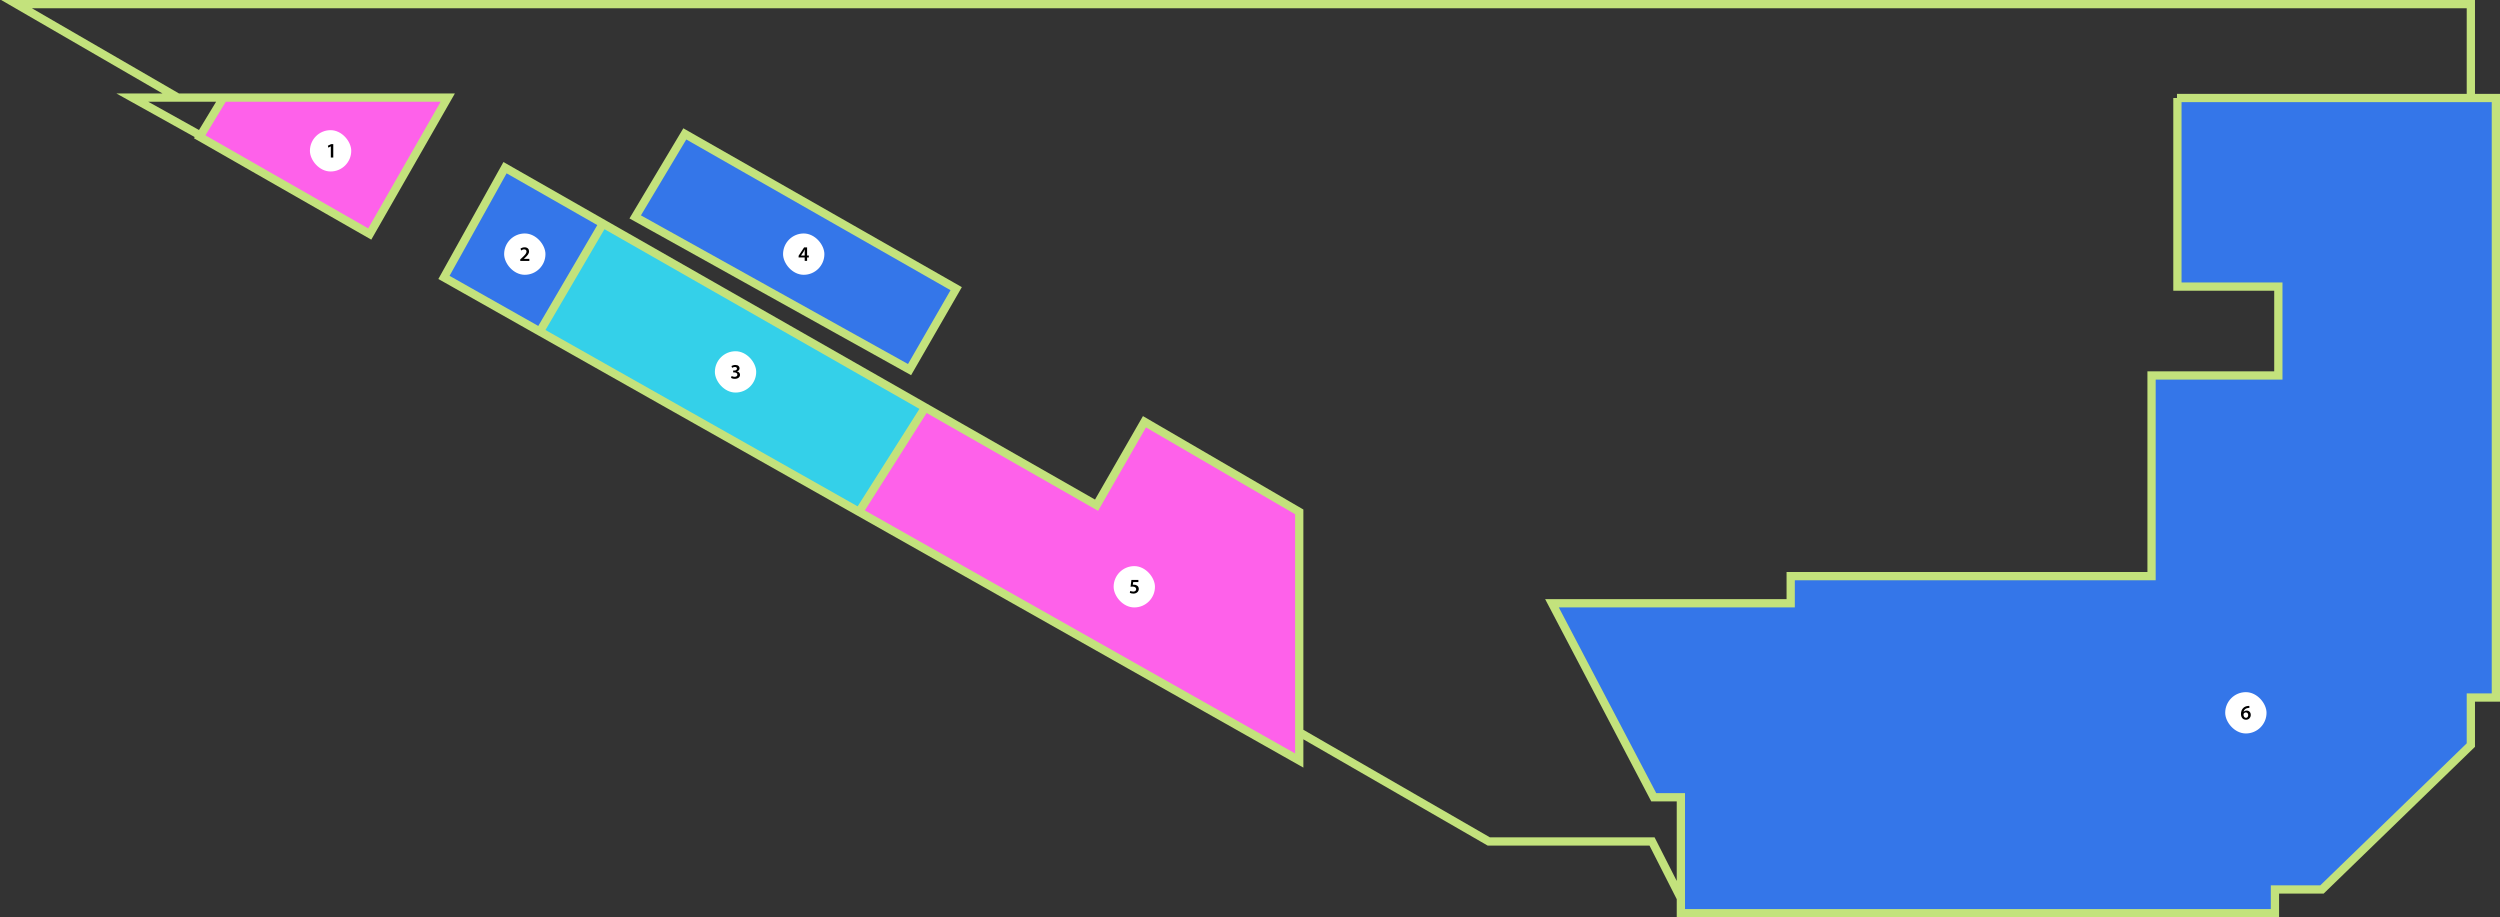 <svg width="1210" height="444" viewBox="0 0 1210 444" fill="none" xmlns="http://www.w3.org/2000/svg">
<rect x="0" y="0" width="1210" height="444" fill="#333333" stroke="none"/>
<path d="M1208 47.434V337.603H1195.89V360.623L1123.85 430.49H1101.07V442H813.541V434.731V385.864H800.406L751.15 291.968H866.697V278.843H1041.35V181.715H1102.72V138.705H1053.87V47.434H1195.89H1208Z" fill="#3476E9"/>
<path d="M307.436 104.983L331.448 64.799L462.797 139.715L440.222 178.888L307.436 104.983Z" fill="#3476E9"/>
<path d="M244.429 81.156L214.875 134.262L261.258 160.463L291.838 108.206L244.429 81.156Z" fill="#3476E9"/>
<path d="M415.776 247.746L447.815 197.205L291.838 108.206L261.258 160.463L415.776 247.746Z" fill="#34D0E9"/>
<path d="M553.921 204.129L530.73 244.515L447.815 197.205L415.776 247.746L628.831 368.095V354.363V247.746L553.921 204.129Z" fill="#FE61EA"/>
<path d="M96.661 66.213L97.028 65.607L108.154 47.232H216.722L178.959 113.262L96.661 66.213Z" fill="#FE61EA"/>
<path d="M1053.66 47.434H1053.87M1053.87 47.434V138.705H1102.72V181.715H1041.35V278.843H866.697V291.968H751.15L800.406 385.864H813.541V434.731M1053.87 47.434H1195.89M108.154 47.232H216.722L178.959 113.262L96.661 66.213L97.028 65.607M108.154 47.232L97.028 65.607M108.154 47.232H86.091M447.815 197.205L530.73 244.515L553.921 204.129L628.831 247.746V354.363M447.815 197.205L415.776 247.746M447.815 197.205L291.838 108.206M415.776 247.746L628.831 368.095V354.363M415.776 247.746L261.258 160.463M261.258 160.463L214.875 134.262L244.429 81.156L291.838 108.206M261.258 160.463L291.838 108.206M97.028 65.607L64.029 47.232H86.091M86.091 47.232L8 2H1195.89V47.434M1195.89 47.434H1208V337.603H1195.89V360.623L1123.85 430.49H1101.07V442H813.541V434.731M813.541 434.731L799.585 407.268H720.571L628.831 354.363M307.436 104.983L331.448 64.799L462.797 139.715L440.222 178.888L307.436 104.983Z" stroke="#C3E27C" stroke-width="4"/>
<rect x="150" y="63" width="20" height="20" rx="10" fill="white"/>
<path d="M160.115 76.25V70.86H160.095L158.905 71.46L158.695 70.53L160.285 69.75H161.305V76.25H160.115Z" fill="black"/>
<rect x="244" y="113" width="20" height="20" rx="10" fill="white"/>
<path d="M256.201 126.305H251.801V125.555L252.571 124.845C254.101 123.425 254.821 122.645 254.831 121.785C254.831 121.205 254.521 120.695 253.671 120.695C253.091 120.695 252.611 120.985 252.281 121.235L251.921 120.365C252.391 119.985 253.101 119.695 253.921 119.695C255.361 119.695 256.061 120.605 256.061 121.665C256.061 122.805 255.241 123.725 254.101 124.775L253.541 125.265V125.285H256.201V126.305Z" fill="black"/>
<rect x="346" y="170" width="20" height="20" rx="10" fill="white"/>
<path d="M353.824 182.91L354.104 181.98C354.354 182.13 354.964 182.38 355.584 182.38C356.524 182.38 356.894 181.85 356.894 181.34C356.894 180.57 356.164 180.24 355.414 180.24H354.854V179.34H355.414C355.974 179.34 356.694 179.08 356.694 178.44C356.694 177.99 356.374 177.62 355.654 177.62C355.124 177.62 354.594 177.85 354.324 178.03L354.044 177.14C354.414 176.89 355.144 176.64 355.914 176.64C357.264 176.64 357.944 177.38 357.944 178.23C357.944 178.91 357.544 179.47 356.744 179.75V179.77C357.534 179.92 358.164 180.51 358.174 181.39C358.174 182.49 357.254 183.36 355.644 183.36C354.854 183.36 354.174 183.14 353.824 182.91Z" fill="black"/>
<rect x="379" y="113" width="20" height="20" rx="10" fill="white"/>
<path d="M390.635 126.25H389.475V124.6H386.525V123.8L389.185 119.75H390.635V123.67H391.475V124.6H390.635V126.25ZM387.705 123.67H389.475V121.9C389.475 121.53 389.495 121.16 389.515 120.77H389.475C389.275 121.18 389.105 121.51 388.905 121.87L387.705 123.65V123.67Z" fill="black"/>
<rect x="539" y="274" width="20" height="20" rx="10" fill="white"/>
<path d="M550.974 280.695V281.715H548.474L548.284 283.015C548.424 282.995 548.554 282.985 548.744 282.985C549.314 282.985 549.894 283.115 550.324 283.405C550.814 283.715 551.174 284.265 551.174 285.055C551.174 286.295 550.144 287.305 548.554 287.305C547.794 287.305 547.164 287.115 546.824 286.925L547.074 285.995C547.354 286.145 547.914 286.335 548.504 286.335C549.224 286.335 549.914 285.925 549.914 285.155C549.914 284.405 549.364 283.915 548.074 283.915C547.704 283.915 547.434 283.945 547.184 283.975L547.604 280.695H550.974Z" fill="black"/>
<rect x="1077" y="335" width="20" height="20" rx="10" fill="white"/>
<path d="M1088.69 341.653V342.623C1088.51 342.613 1088.31 342.623 1088.07 342.653C1086.7 342.813 1086.05 343.643 1085.89 344.543H1085.92C1086.24 344.173 1086.73 343.913 1087.38 343.913C1088.5 343.913 1089.37 344.713 1089.37 346.033C1089.37 347.273 1088.46 348.353 1087.08 348.353C1085.5 348.353 1084.63 347.153 1084.63 345.543C1084.63 344.293 1085.08 343.283 1085.76 342.643C1086.35 342.073 1087.14 341.753 1088.07 341.683C1088.34 341.643 1088.54 341.643 1088.69 341.653ZM1087.08 347.433C1087.71 347.433 1088.12 346.883 1088.12 346.103C1088.12 345.343 1087.71 344.813 1086.99 344.813C1086.53 344.813 1086.12 345.093 1085.93 345.483C1085.88 345.583 1085.85 345.703 1085.85 345.873C1085.87 346.733 1086.27 347.433 1087.08 347.433Z" fill="black"/>
</svg>
